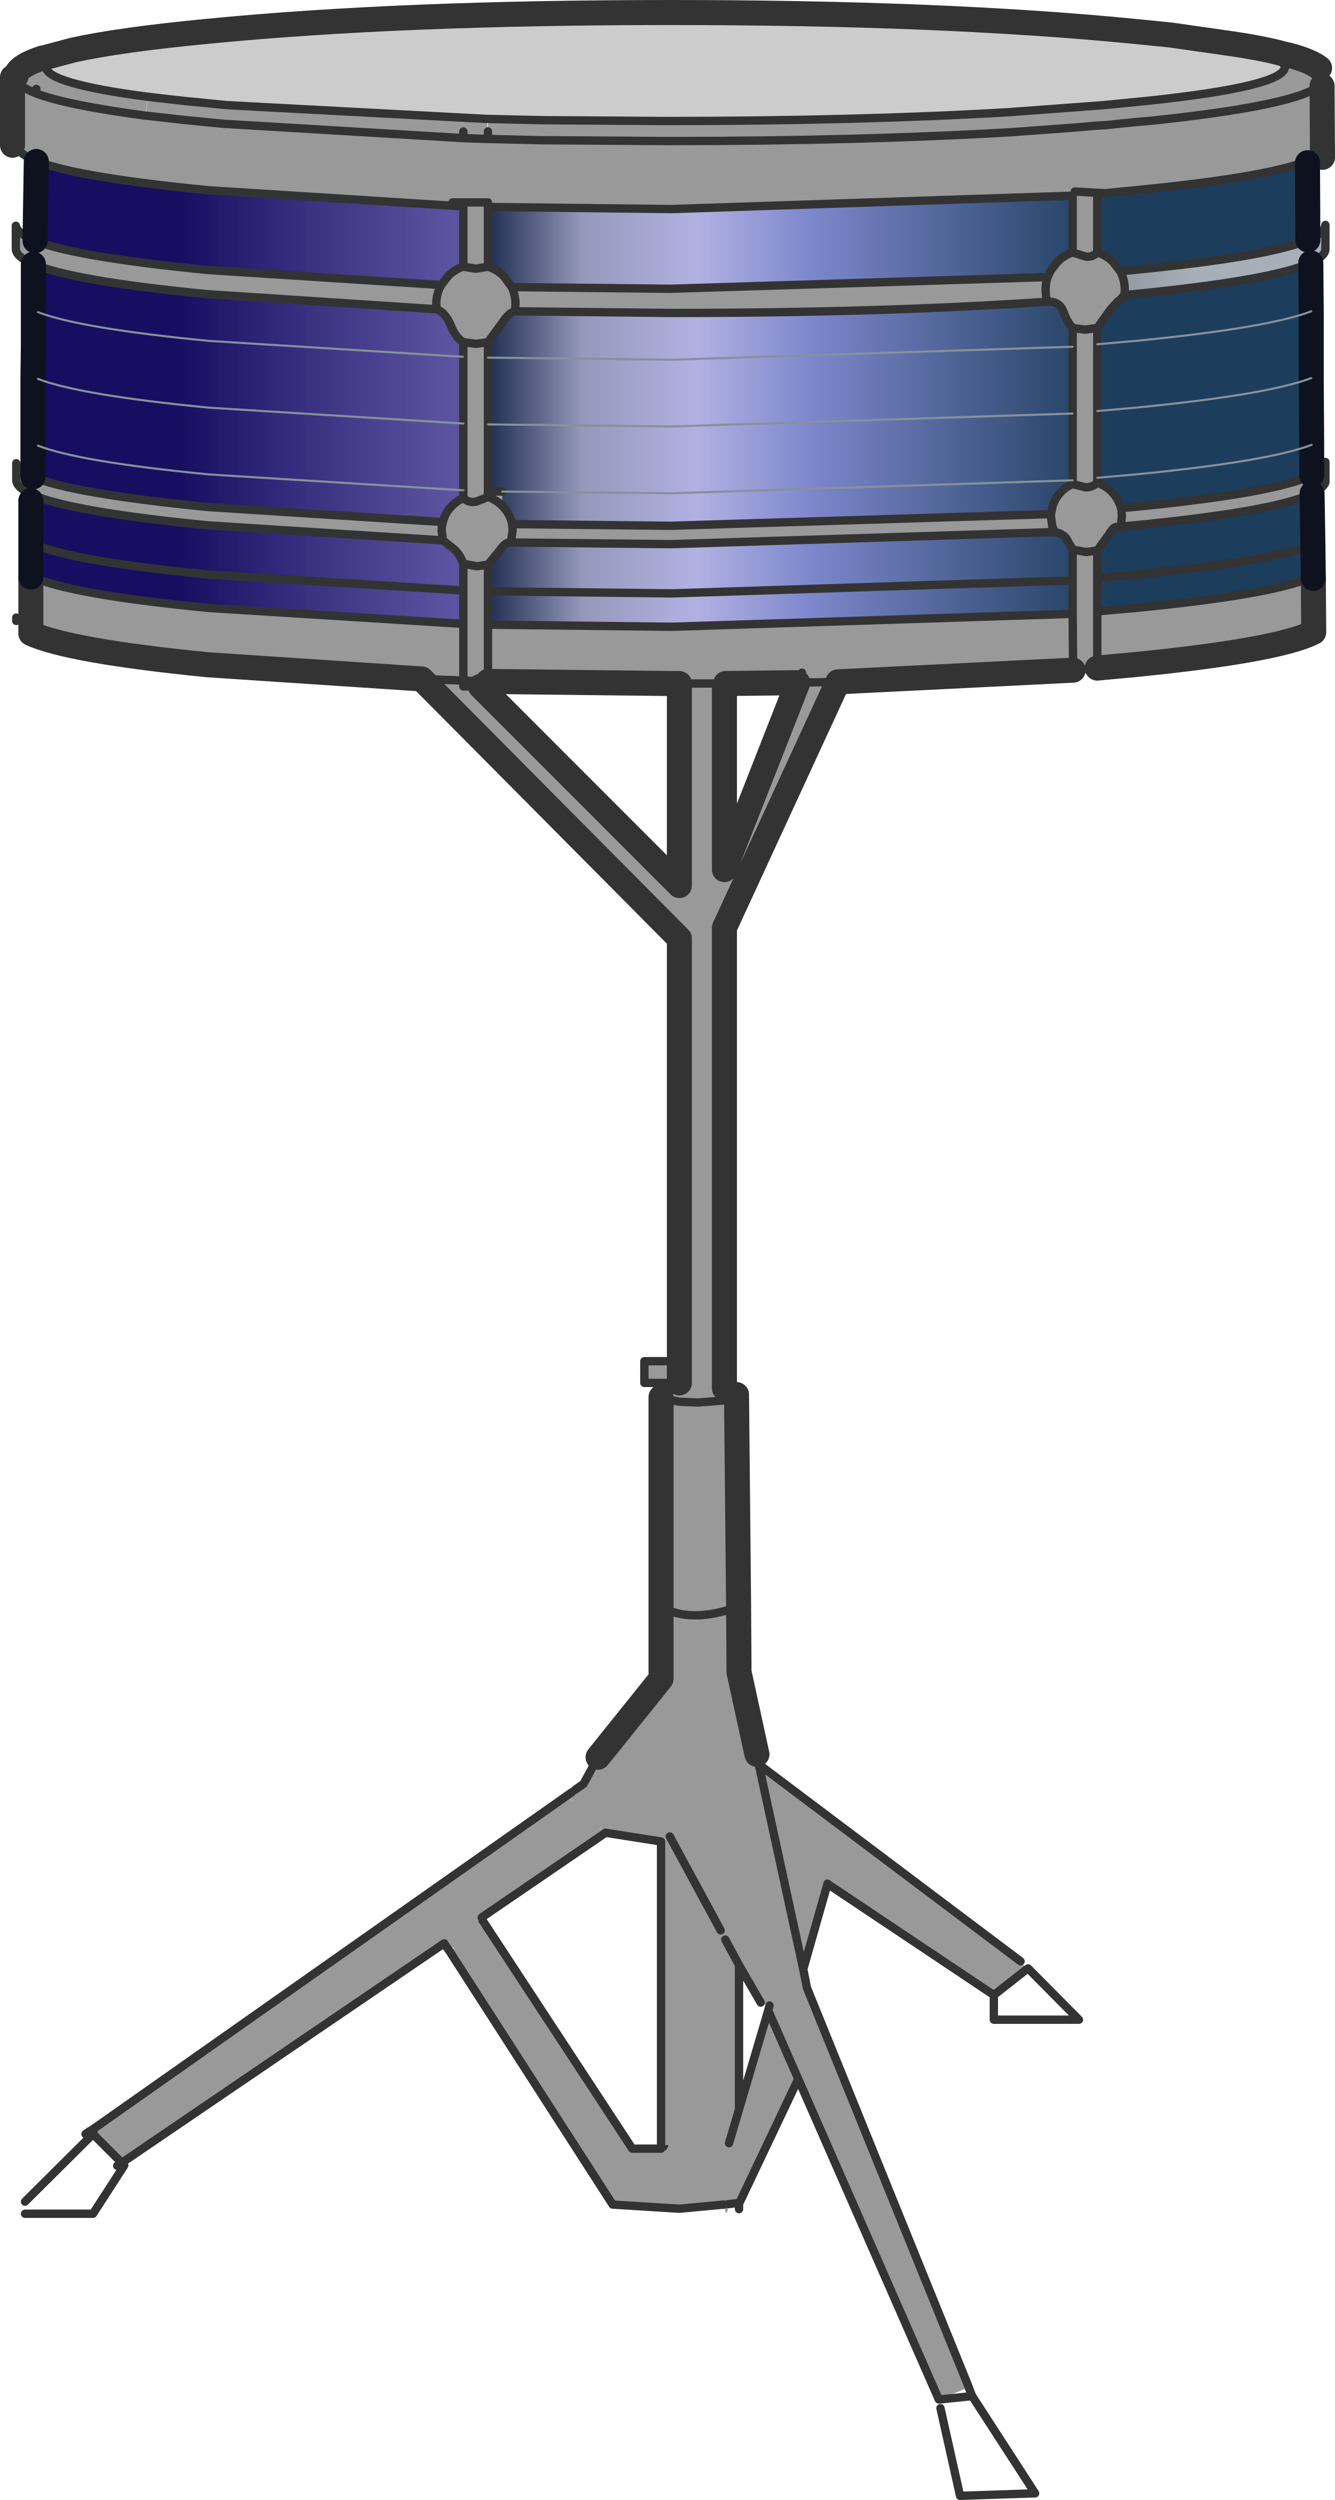 <?xml version="1.0" encoding="UTF-8" standalone="no"?>
<svg xmlns:xlink="http://www.w3.org/1999/xlink" height="299.55px" width="160.05px" xmlns="http://www.w3.org/2000/svg">
  <g transform="matrix(1.0, 0.0, 0.0, 1.0, 1.5, 1.5)">
    <path d="M155.3 27.25 Q157.35 26.4 157.4 25.45 L157.4 28.35 Q157.4 29.15 155.75 29.95 L155.65 30.0 Q151.05 32.1 134.4 33.75 L132.8 34.4 133.3 33.85 133.35 33.25 Q133.35 32.15 132.9 31.2 L132.9 31.0 133.35 30.95 134.4 30.85 Q150.3 29.3 155.2 27.3 L155.3 27.25 M134.4 33.75 L133.3 33.85 134.4 33.75 M124.05 34.65 Q125.5 34.55 126.0 35.85 L124.05 34.65 M127.1 56.05 L127.1 56.5 127.1 56.05 M59.95 61.3 L59.95 62.0 59.9 61.3 59.95 61.3 M50.85 35.55 L50.8 35.55 50.8 34.95 50.85 35.55 M2.5 35.7 L3.05 35.9 2.5 35.9 2.5 35.7 M54.0 41.25 L54.05 39.5 54.05 41.25 54.0 41.25 M2.5 39.9 L2.5 39.7 3.05 39.9 2.5 39.9 M3.05 43.9 L2.45 43.9 2.45 43.7 3.05 43.9 M2.45 47.65 L3.05 47.9 2.45 47.9 2.45 47.65 M2.45 51.65 L3.05 51.9 2.45 51.9 2.45 51.65 M2.2 63.9 L2.2 63.65 3.05 63.9 2.2 63.9 M2.2 67.9 L2.2 67.65 3.05 67.9 2.2 67.9 M59.75 63.5 L58.45 64.4 Q59.1 63.4 59.75 63.5" fill="url(#gradient0)" fill-rule="evenodd" stroke="none"/>
    <path d="M52.7 23.15 L52.75 22.75 54.05 22.75 54.05 23.2 52.7 23.15" fill="url(#gradient1)" fill-rule="evenodd" stroke="none"/>
    <path d="M131.0 21.65 L130.05 21.7 130.05 21.6 131.0 21.65" fill="url(#gradient2)" fill-rule="evenodd" stroke="none"/>
    <path d="M152.1 5.7 L152.55 6.5 Q152.55 8.85 135.9 10.6 L130.8 11.1 119.35 11.95 Q101.35 13.0 78.3 13.0 L63.45 12.9 57.0 12.75 56.85 12.75 25.75 11.1 20.65 10.6 16.25 10.1 Q4.0 8.5 4.0 6.5 4.0 5.4 7.25 4.5 12.95 3.25 23.4 2.25 46.4 0.0 78.9 0.0 111.4 0.0 134.4 2.25 L138.9 2.7 145.2 3.6 Q150.7 4.55 152.1 5.7" fill="#cccccc" fill-rule="evenodd" stroke="none"/>
    <path d="M52.4 232.3 L52.05 231.8 53.0 231.9 52.4 232.3 M51.9 231.55 L51.75 231.35 51.9 231.5 51.9 231.55 M67.05 213.25 L67.05 214.35 66.55 213.6 67.05 213.25 M77.75 255.5 L78.7 255.5 78.35 256.2 77.75 255.95 77.75 255.5" fill="url(#gradient3)" fill-rule="evenodd" stroke="none"/>
    <path d="M97.75 224.25 L97.7 224.2 97.75 224.2 97.75 224.25 M85.5 80.4 L85.35 81.05 85.35 80.4 85.5 80.4 M79.95 104.6 L80.25 104.85 80.0 104.85 79.95 104.6" fill="url(#gradient4)" fill-rule="evenodd" stroke="none"/>
    <path d="M79.95 111.2 L79.95 110.95 80.45 111.15 80.4 111.2 79.95 111.2" fill="url(#gradient5)" fill-rule="evenodd" stroke="none"/>
    <path d="M67.45 212.95 L67.45 213.1 67.05 213.25 67.05 212.85 67.45 212.8 67.45 212.95 M70.7 217.3 L70.5 217.7 70.4 217.75 70.7 217.3" fill="url(#gradient6)" fill-rule="evenodd" stroke="none"/>
    <path d="M89.25 208.75 L89.35 208.75 89.55 209.4 89.45 209.85 89.25 210.8 89.2 210.85 88.75 210.7 88.8 210.65 88.95 208.75 89.25 208.75" fill="url(#gradient7)" fill-rule="evenodd" stroke="none"/>
    <path d="M51.9 231.5 L51.75 231.35 51.95 231.5 51.9 231.5" fill="url(#gradient8)" fill-rule="evenodd" stroke="none"/>
    <path d="M89.45 209.85 L90.0 210.3 89.65 210.75 89.45 209.85" fill="url(#gradient9)" fill-rule="evenodd" stroke="none"/>
    <path d="M89.65 210.75 L89.2 210.85 89.25 210.8 89.45 209.85 89.65 210.75" fill="url(#gradient10)" fill-rule="evenodd" stroke="none"/>
    <path d="M57.0 12.75 L63.45 12.9 78.3 13.0 Q101.35 13.0 119.35 11.95 L130.8 11.1 135.9 10.6 Q152.55 8.85 152.55 6.5 L152.1 5.7 152.95 5.1 153.0 5.1 Q155.65 5.8 156.7 6.65 L157.0 7.1 157.0 8.8 155.2 9.6 Q150.6 11.5 136.2 13.0 L136.15 13.0 134.4 13.15 131.0 13.5 130.05 13.55 127.15 13.8 127.1 13.8 119.6 14.35 Q101.55 15.4 78.9 15.4 L78.25 15.4 63.4 15.3 57.0 15.15 57.0 14.25 57.0 15.15 63.4 15.3 78.25 15.4 78.9 15.4 Q101.55 15.4 119.6 14.35 L127.1 13.8 127.15 13.8 130.05 13.55 131.0 13.5 134.4 13.15 136.15 13.0 136.2 13.0 Q150.6 11.5 155.2 9.6 L157.0 8.8 157.05 17.35 155.25 18.0 155.25 17.8 154.7 18.0 Q149.45 19.85 134.55 21.3 L131.0 21.65 130.05 21.6 127.35 21.45 130.05 21.6 130.05 21.7 130.05 28.75 Q131.1 29.05 131.95 29.9 L132.8 31.0 132.9 31.2 Q133.35 32.15 133.35 33.25 L133.3 33.85 132.8 34.4 Q132.25 34.8 131.4 35.9 L130.05 37.8 130.05 39.75 130.05 47.75 130.05 55.75 130.05 56.35 Q129.45 56.9 128.65 56.9 L127.1 56.5 128.65 56.9 Q129.45 56.9 130.05 56.35 131.0 56.65 131.75 57.4 132.6 58.25 132.9 59.4 L134.4 59.25 Q151.25 57.6 155.75 55.45 157.4 54.65 157.4 53.85 L157.4 56.3 Q157.15 57.0 155.8 57.65 151.3 59.8 134.45 61.45 L132.85 61.6 132.4 61.65 Q132.0 61.55 131.4 62.6 L130.05 64.45 130.05 67.75 130.05 71.75 134.6 71.35 Q150.5 69.8 155.4 67.8 L155.95 67.8 156.0 74.25 155.9 74.3 Q151.55 76.45 134.4 78.15 L130.05 78.55 127.15 78.8 98.95 80.2 85.45 109.45 85.35 109.65 85.35 164.85 85.45 164.85 Q86.8 165.15 86.8 165.55 L86.8 165.6 87.05 191.0 87.1 198.85 89.25 208.7 89.25 208.75 88.95 208.75 88.8 210.65 88.75 210.7 89.2 210.85 89.65 210.75 90.0 210.3 120.85 233.5 121.6 234.45 117.65 237.55 97.75 224.25 97.75 224.2 97.7 224.2 97.7 224.25 94.8 234.45 95.25 236.7 114.65 284.55 111.05 286.0 94.2 247.6 90.6 239.4 94.2 247.6 87.15 262.45 87.1 262.45 85.8 262.6 85.7 263.55 85.5 263.65 85.3 262.65 79.95 263.15 71.95 262.65 52.4 232.3 53.0 231.9 52.05 231.8 51.8 231.65 51.9 231.55 51.9 231.5 51.95 231.5 51.75 231.35 13.1 257.65 9.65 254.2 9.75 253.55 66.55 213.6 67.05 214.35 67.05 213.25 67.45 213.1 67.45 212.95 68.45 212.25 70.2 209.05 77.75 199.65 78.35 198.9 77.75 199.65 77.75 191.0 77.75 165.9 77.7 165.3 Q78.0 165.05 78.85 164.85 L79.95 164.7 79.95 164.2 75.75 164.2 75.75 161.6 79.25 161.6 79.95 161.6 79.95 111.2 80.4 111.2 80.45 111.15 79.95 110.95 49.05 79.85 23.4 78.15 Q6.8 76.5 2.2 74.4 L2.2 67.9 3.05 67.9 Q8.1 69.85 23.6 71.35 L54.05 73.25 54.05 80.05 49.05 79.85 54.05 80.05 54.05 73.25 54.05 69.25 54.05 66.05 Q53.7 65.05 53.0 64.35 L51.6 63.25 23.45 61.45 Q7.15 59.85 2.4 57.8 0.5 56.95 0.45 56.05 L0.45 54.0 Q0.6 54.85 2.45 55.65 7.25 57.65 23.4 59.25 L51.6 61.05 Q51.85 59.95 52.7 59.1 53.3 58.5 54.05 58.2 L54.05 57.25 54.05 49.25 54.05 41.25 54.05 39.5 Q53.15 39.0 52.55 37.5 51.9 35.95 50.85 35.55 L50.8 34.95 50.8 35.55 23.4 33.75 Q7.35 32.2 2.5 30.15 L2.35 30.1 Q0.45 29.25 0.4 28.35 L0.4 25.55 Q0.55 26.45 2.65 27.3 L2.7 27.35 Q7.65 29.3 23.4 30.85 L51.4 32.65 52.2 31.6 Q53.05 30.75 54.05 30.45 L54.05 23.2 54.05 22.75 52.75 22.75 52.7 23.15 23.55 21.3 Q8.05 19.8 3.0 17.85 L2.85 17.8 Q0.6 16.9 0.55 15.9 L0.0 15.9 0.0 7.75 0.4 7.75 Q0.45 8.75 2.85 9.7 6.55 11.1 15.9 12.35 6.55 11.1 2.85 9.7 0.45 8.75 0.4 7.75 L0.4 7.7 Q0.4 6.5 3.6 5.45 L3.65 5.45 4.0 6.5 Q4.0 8.5 16.25 10.1 L20.65 10.6 25.75 11.1 56.85 12.75 57.0 14.25 57.0 12.75 M130.05 28.75 Q129.45 29.35 128.7 29.25 L127.1 28.75 128.7 29.25 Q129.45 29.35 130.05 28.75 M125.25 29.9 Q126.1 29.05 127.1 28.75 L127.1 21.95 79.05 23.55 57.0 23.3 57.0 30.45 Q58.05 30.75 58.9 31.6 L59.85 32.9 78.9 33.1 124.1 31.7 124.45 30.95 125.25 29.9 M126.0 35.85 Q125.5 34.55 124.05 34.65 123.9 34.25 123.9 33.85 L123.85 33.25 Q123.85 32.45 124.1 31.7 123.85 32.45 123.85 33.25 L123.9 33.85 Q123.9 34.25 124.05 34.65 104.4 36.0 78.9 36.0 L60.25 35.8 Q59.55 35.9 58.7 37.2 L57.0 39.5 57.0 41.35 57.0 49.35 57.0 57.35 57.0 58.05 55.6 58.6 Q54.8 58.8 54.05 58.2 54.8 58.8 55.6 58.6 L57.0 58.05 57.0 57.35 58.7 57.4 58.7 59.1 Q59.65 60.05 59.9 61.3 L59.95 62.0 59.95 61.3 78.9 61.5 124.5 60.1 124.5 60.4 124.65 61.55 124.95 62.25 124.65 61.55 124.5 60.4 124.5 60.1 124.65 59.35 Q124.9 58.25 125.75 57.4 126.35 56.8 127.1 56.5 L127.1 56.05 127.1 48.05 127.1 40.05 127.1 37.8 Q126.45 37.1 126.0 35.85 M130.05 37.8 L128.6 38.0 127.1 37.8 128.6 38.0 130.05 37.8 M85.5 80.4 L85.35 80.4 85.35 81.05 85.35 102.7 94.15 80.3 85.5 80.4 M94.65 79.1 L94.15 80.3 98.95 80.2 94.15 80.3 94.65 79.1 M130.05 78.55 L130.05 71.75 130.05 78.55 M132.85 61.6 L133.0 60.4 132.95 59.6 132.9 59.4 132.95 59.6 133.0 60.4 132.85 61.6 M59.75 63.5 L59.95 62.1 59.95 62.0 59.95 62.1 59.75 63.5 Q59.1 63.4 58.45 64.4 L57.0 66.15 57.0 69.35 57.0 73.35 57.0 80.15 57.0 73.35 79.1 73.6 127.1 72.05 127.1 68.05 127.1 64.35 126.3 62.95 Q125.7 62.35 124.95 62.25 L78.95 63.7 59.75 63.5 M130.05 64.45 L128.75 64.65 127.1 64.35 128.75 64.65 130.05 64.45 M127.15 78.8 L127.1 72.05 127.15 78.8 M54.05 14.25 L54.05 15.05 25.6 13.35 25.5 13.35 23.4 13.15 20.4 12.85 15.95 12.35 20.4 12.85 23.4 13.15 25.5 13.35 25.6 13.35 54.05 15.05 54.05 14.25 M57.0 30.45 L55.55 30.7 54.05 30.45 55.55 30.7 57.0 30.45 M54.05 15.05 L57.0 15.15 54.05 15.05 M57.0 22.75 L54.05 22.75 57.0 22.75 M51.4 32.65 Q50.8 33.7 50.8 34.95 50.8 33.7 51.4 32.65 M60.25 35.8 L60.3 34.95 Q60.3 33.85 59.85 32.9 60.3 33.85 60.3 34.95 L60.25 35.8 M57.0 39.5 L55.55 39.7 54.05 39.5 55.55 39.7 57.0 39.5 M15.95 12.35 L16.25 10.1 15.9 12.35 15.95 12.35 M2.85 9.7 L2.85 9.15 2.85 9.7 M51.6 61.05 Q51.45 61.55 51.45 62.1 L51.6 63.25 51.45 62.1 Q51.45 61.55 51.6 61.05 M58.7 59.1 Q57.95 58.35 57.0 58.05 57.95 58.35 58.7 59.1 M54.05 66.05 L55.7 66.35 57.0 66.15 55.7 66.35 54.05 66.05 M55.45 80.1 L54.05 80.05 54.05 80.75 56.1 80.75 79.95 104.6 79.95 80.4 78.9 80.4 57.0 80.15 55.45 80.1 M79.95 104.6 L80.0 104.85 80.25 104.85 79.95 104.6 M86.8 165.6 Q86.7 165.95 85.45 166.25 L85.35 166.3 82.15 166.55 79.95 166.45 78.85 166.25 77.75 165.9 78.85 166.25 79.95 166.45 82.15 166.55 85.35 166.3 85.45 166.25 Q86.7 165.95 86.8 165.6 M79.95 164.2 L79.95 161.6 79.95 164.2 M79.95 80.4 L85.35 80.4 79.95 80.4 M87.05 191.0 Q81.25 193.1 77.75 191.0 81.25 193.1 87.05 191.0 M94.8 234.45 L89.65 210.75 94.8 234.45 M87.1 233.95 L85.45 230.9 87.1 233.95 87.1 251.25 90.6 239.4 90.75 238.8 89.7 238.45 87.1 233.95 M87.1 251.25 L85.9 255.3 87.1 251.25 M70.7 217.3 L70.4 217.75 70.5 217.7 70.7 217.3 M77.75 255.5 L77.75 219.15 71.1 218.1 56.25 228.25 56.55 228.2 56.35 228.6 74.3 255.95 77.75 255.95 78.35 256.2 78.7 255.5 77.75 255.5 M78.8 218.55 L84.9 229.8 78.8 218.55" fill="#999999" fill-rule="evenodd" stroke="none"/>
    <path d="M155.25 18.0 L155.3 27.25 155.2 27.3 Q150.3 29.3 134.4 30.85 L133.35 30.95 132.9 31.0 132.8 31.0 131.95 29.9 Q131.1 29.05 130.05 28.75 L130.05 21.7 131.0 21.65 134.55 21.3 Q149.45 19.85 154.7 18.0 L155.25 18.0 M155.65 30.0 L155.7 35.8 155.7 43.8 155.75 51.8 155.75 55.45 Q151.25 57.6 134.4 59.25 L132.9 59.4 Q132.6 58.25 131.75 57.4 131.0 56.65 130.05 56.35 L130.05 55.75 130.05 47.75 130.05 39.75 130.05 37.8 131.4 35.9 Q132.25 34.8 132.8 34.4 L134.4 33.75 Q151.05 32.1 155.65 30.0 M155.8 57.65 L155.9 63.8 155.95 67.8 155.4 67.8 Q150.5 69.8 134.6 71.35 L130.05 71.75 130.05 67.75 130.05 64.45 131.4 62.6 Q132.0 61.55 132.4 61.65 L132.85 61.6 134.45 61.45 Q151.3 59.8 155.8 57.65 M155.7 35.8 Q150.5 37.8 134.6 39.35 L130.05 39.75 134.6 39.35 Q150.5 37.8 155.7 35.8 M125.25 29.9 L124.45 30.95 124.1 31.7 78.9 33.1 59.85 32.9 58.9 31.6 Q58.05 30.75 57.0 30.45 L57.0 23.3 79.05 23.55 127.1 21.95 127.1 28.75 Q126.1 29.05 125.25 29.9 M124.05 34.65 L126.0 35.85 Q126.45 37.1 127.1 37.8 L127.1 40.05 127.1 48.05 127.1 56.05 127.1 56.5 Q126.35 56.8 125.75 57.4 124.9 58.25 124.65 59.35 L124.5 60.1 78.9 61.5 59.95 61.3 59.9 61.3 Q59.65 60.05 58.7 59.1 L58.7 57.4 79.1 57.6 127.1 56.05 79.1 57.6 58.7 57.4 57.0 57.35 57.0 49.35 57.0 41.35 57.0 39.5 58.7 37.2 Q59.55 35.9 60.25 35.8 L78.9 36.0 Q104.4 36.0 124.05 34.65 M130.05 47.75 L134.6 47.35 Q150.5 45.8 155.7 43.8 150.5 45.8 134.6 47.35 L130.05 47.75 M155.9 63.8 Q150.5 65.8 134.6 67.35 L130.05 67.75 134.6 67.35 Q150.5 65.8 155.9 63.8 M59.75 63.5 L78.95 63.7 124.95 62.25 Q125.7 62.35 126.3 62.95 L127.1 64.35 127.1 68.05 127.1 72.05 79.1 73.6 57.0 73.35 57.0 69.35 57.0 66.15 58.45 64.4 59.75 63.5 M130.05 55.75 L134.6 55.35 Q150.5 53.8 155.75 51.8 150.5 53.8 134.6 55.35 L130.05 55.75 M52.7 23.15 L54.05 23.2 54.05 30.45 Q53.05 30.75 52.2 31.6 L51.4 32.65 23.4 30.85 Q7.65 29.3 2.7 27.35 L2.85 17.85 3.0 17.85 Q8.05 19.8 23.55 21.3 L52.7 23.15 M50.8 35.55 L50.85 35.55 Q51.9 35.95 52.55 37.5 53.15 39.0 54.05 39.5 L54.0 41.25 23.6 39.35 Q8.1 37.85 3.05 35.9 8.1 37.85 23.6 39.35 L54.0 41.25 54.05 41.25 54.05 49.25 54.05 57.25 54.05 58.2 Q53.3 58.5 52.7 59.1 51.85 59.95 51.6 61.05 L23.4 59.25 Q7.25 57.65 2.45 55.65 L2.45 51.9 3.05 51.9 2.45 51.65 2.45 47.9 3.05 47.9 2.45 47.65 2.45 43.9 3.05 43.9 2.45 43.7 2.5 39.9 3.05 39.9 2.5 39.7 2.5 35.9 3.05 35.9 2.5 35.7 2.5 30.15 Q7.35 32.2 23.4 33.75 L50.8 35.55 M127.1 40.05 L79.1 41.6 57.0 41.35 79.1 41.6 127.1 40.05 M54.05 57.25 L23.6 55.35 Q8.1 53.85 3.05 51.9 8.1 53.85 23.6 55.35 L54.05 57.25 M54.05 49.25 L23.6 47.35 Q8.1 45.85 3.05 43.9 8.1 45.85 23.6 47.35 L54.05 49.25 M2.4 57.8 Q7.15 59.85 23.45 61.45 L51.6 63.25 53.0 64.35 Q53.7 65.05 54.05 66.05 L54.05 69.25 54.05 73.25 23.6 71.35 Q8.1 69.85 3.05 67.9 L2.2 67.65 2.2 63.9 3.05 63.9 2.2 63.65 2.2 58.5 2.4 57.8 M3.05 63.9 Q8.1 65.85 23.6 67.35 L54.05 69.25 23.6 67.35 Q8.1 65.85 3.05 63.9 M127.1 68.05 L79.1 69.6 57.0 69.35 79.1 69.6 127.1 68.05 M57.0 49.35 L79.1 49.6 127.1 48.05 79.1 49.6 57.0 49.35" fill="url(#gradient11)" fill-rule="evenodd" stroke="none"/>
    <path d="M156.7 6.65 Q155.65 5.8 153.0 5.1 L152.95 5.1 152.35 4.95 Q149.55 4.2 145.2 3.6 L138.9 2.7 134.4 2.25 Q111.4 0.0 78.9 0.0 46.4 0.0 23.4 2.25 12.95 3.25 7.25 4.5 L3.7 5.45 3.65 5.45 3.6 5.45 Q0.4 6.5 0.4 7.7 M155.95 67.8 L156.0 74.25 155.9 74.3 Q151.55 76.45 134.4 78.15 L130.05 78.55 M127.15 78.8 L98.95 80.2 85.45 109.45 M85.35 109.65 L85.35 164.85 M86.8 165.6 L87.05 191.0 87.1 198.85 89.25 208.7 M157.0 8.8 L157.05 17.35 M85.35 81.05 L85.35 102.7 94.15 80.3 85.5 80.4 M0.0 7.75 L0.0 15.9 M2.2 67.9 L2.2 74.4 Q6.8 76.5 23.4 78.15 L49.05 79.85 79.95 110.95 M56.1 80.75 L79.95 104.6 79.95 80.4 78.9 80.4 57.0 80.15 M79.95 161.6 L79.95 111.2 M79.95 161.6 L79.95 164.2 M77.75 165.9 L77.75 191.0 77.75 199.65 70.2 209.05" fill="none" stroke="#333333" stroke-linecap="round" stroke-linejoin="round" stroke-width="3.0"/>
    <path d="M152.1 5.7 L152.55 6.5 Q152.55 8.85 135.9 10.6 L130.8 11.1 119.35 11.95 Q101.35 13.0 78.3 13.0 L63.45 12.9 57.0 12.75 56.85 12.75 25.75 11.1 20.65 10.6 16.25 10.1 Q4.0 8.5 4.0 6.5 4.0 5.4 7.25 4.5 M57.0 14.25 L57.0 15.15 63.4 15.3 78.25 15.4 78.9 15.4 Q101.55 15.4 119.6 14.35 L127.1 13.8 127.15 13.8 130.05 13.55 131.0 13.5 134.4 13.15 136.15 13.0 136.2 13.0 Q150.6 11.5 155.2 9.6 L157.0 8.8 157.0 7.1 M152.1 5.7 Q150.7 4.55 145.2 3.6 M157.05 17.35 L155.25 18.0 155.25 17.8 154.7 18.0 155.25 18.0 M155.3 27.25 Q157.35 26.4 157.4 25.45 L157.4 28.35 Q157.4 29.15 155.75 29.95 L155.65 30.0 Q151.05 32.1 134.4 33.75 L133.3 33.85 132.8 34.4 Q132.25 34.8 131.4 35.9 L130.05 37.8 130.05 39.75 130.05 47.75 130.05 55.75 130.05 56.35 Q131.0 56.65 131.75 57.4 132.6 58.25 132.9 59.4 L134.4 59.25 Q151.25 57.6 155.75 55.45 157.4 54.65 157.4 53.85 L157.4 56.3 Q157.15 57.0 155.8 57.65 151.3 59.8 134.45 61.45 L132.85 61.6 132.4 61.65 Q132.0 61.55 131.4 62.6 L130.05 64.45 130.05 67.75 134.6 67.35 Q150.5 65.8 155.9 63.8 M130.05 78.55 L127.15 78.8 127.1 72.05 127.1 68.05 127.1 64.35 128.75 64.65 130.05 64.45 M85.45 109.45 L85.35 109.65 M85.35 164.85 L85.45 164.85 Q86.8 165.15 86.8 165.55 L86.8 165.6 Q86.7 165.95 85.45 166.25 L85.35 166.3 82.15 166.55 79.95 166.45 78.85 166.25 77.75 165.9 77.6 165.75 77.5 165.55 77.7 165.3 Q78.0 165.05 78.85 164.85 L79.95 164.7 79.95 164.2 75.75 164.2 75.75 161.6 79.25 161.6 M89.25 208.7 L89.25 208.75 M89.45 209.85 L90.0 210.3 120.85 233.5 M121.6 234.45 L121.7 234.4 121.75 234.35 127.85 240.5 117.65 240.5 117.65 237.55 97.75 224.25 97.7 224.2 97.7 224.25 94.8 234.45 95.25 236.7 114.65 284.55 114.65 284.6 115.05 285.6 122.6 297.25 113.6 297.55 111.25 287.05 M131.0 21.65 L130.05 21.7 130.05 28.75 Q131.1 29.05 131.95 29.9 L132.8 31.0 132.9 31.0 133.35 30.95 134.4 30.85 Q150.3 29.3 155.2 27.3 L155.3 27.25 M130.05 21.6 L131.0 21.65 134.55 21.3 Q149.45 19.85 154.7 18.0 M130.05 21.6 L127.35 21.45 M132.8 31.0 L132.9 31.2 Q133.35 32.15 133.35 33.25 L133.3 33.85 M127.1 28.75 L128.7 29.25 Q129.45 29.35 130.05 28.75 M125.25 29.9 Q126.1 29.05 127.1 28.75 L127.1 21.95 79.05 23.55 57.0 23.3 57.0 30.45 Q58.05 30.75 58.9 31.6 L59.85 32.9 78.9 33.1 124.1 31.7 124.45 30.95 125.25 29.9 M126.0 35.85 Q125.5 34.55 124.05 34.65 123.9 34.25 123.9 33.85 L123.85 33.25 Q123.85 32.45 124.1 31.7 M126.0 35.85 Q126.45 37.1 127.1 37.8 L128.6 38.0 130.05 37.8 M127.1 37.8 L127.1 40.05 127.1 48.05 127.1 56.05 127.1 56.5 128.65 56.9 Q129.45 56.9 130.05 56.35 M85.5 80.4 L85.35 80.4 79.95 80.4 M98.95 80.2 L94.15 80.3 94.65 79.1 M155.4 67.8 Q150.5 69.8 134.6 71.35 L130.05 71.75 130.05 78.55 M132.9 59.4 L132.95 59.6 133.0 60.4 132.85 61.6 M124.95 62.25 L124.65 61.55 124.5 60.4 124.5 60.1 78.9 61.5 59.95 61.3 59.9 61.3 Q59.65 60.05 58.7 59.1 57.95 58.35 57.0 58.05 L57.0 57.35 58.7 57.4 M59.95 62.0 L59.95 62.1 59.75 63.5 78.95 63.7 124.95 62.25 Q125.7 62.35 126.3 62.95 L127.1 64.35 M124.5 60.1 L124.65 59.35 Q124.9 58.25 125.75 57.4 126.35 56.8 127.1 56.5 M130.05 67.75 L130.05 71.75 M15.95 12.35 L20.4 12.85 23.4 13.15 25.5 13.35 25.6 13.35 54.05 15.05 54.05 14.25 M52.7 23.15 L54.05 23.2 54.05 30.45 55.55 30.7 57.0 30.45 M54.05 22.75 L52.75 22.75 M54.05 22.75 L57.0 22.75 M57.0 15.15 L54.05 15.05 M50.8 35.55 L50.85 35.55 50.8 34.95 Q50.8 33.7 51.4 32.65 L23.4 30.85 Q7.65 29.3 2.7 27.35 L2.65 27.3 Q0.55 26.45 0.4 25.55 L0.4 28.35 Q0.45 29.25 2.35 30.1 L2.5 30.15 Q7.35 32.2 23.4 33.75 L50.8 35.55 M2.5 35.7 L3.05 35.9 M54.05 39.5 Q53.15 39.0 52.55 37.5 51.9 35.95 50.85 35.55 M51.4 32.65 L52.2 31.6 Q53.05 30.75 54.05 30.45 M59.85 32.9 Q60.3 33.85 60.3 34.95 L60.25 35.8 78.9 36.0 Q104.4 36.0 124.05 34.65 M60.25 35.8 Q59.55 35.9 58.7 37.2 L57.0 39.5 57.0 41.35 57.0 49.35 57.0 57.35 M54.0 41.25 L54.05 41.25 54.05 39.5 55.55 39.7 57.0 39.5 M54.05 41.25 L54.05 49.25 54.05 57.25 54.05 58.2 Q54.8 58.8 55.6 58.6 L57.0 58.05 M15.95 12.35 L15.9 12.35 Q6.55 11.1 2.85 9.7 0.45 8.75 0.4 7.75 L0.4 7.7 M0.55 15.9 Q0.6 16.9 2.85 17.8 L3.0 17.85 Q8.05 19.8 23.55 21.3 L52.7 23.15 M0.0 6.8 L0.0 7.75 M2.85 9.15 L2.85 9.7 M0.0 15.9 L0.0 16.9 M2.85 17.8 L2.85 17.85 M2.5 35.7 L2.5 35.9 M2.5 39.7 L2.5 39.9 M3.05 39.9 L2.5 39.7 M3.05 43.9 L2.45 43.7 2.45 43.9 M2.45 47.65 L3.05 47.9 2.45 47.9 2.45 47.65 M2.45 51.65 L3.05 51.9 M2.45 55.65 Q7.25 57.65 23.4 59.25 L51.6 61.05 Q51.85 59.95 52.7 59.1 53.3 58.5 54.05 58.2 M2.45 55.65 Q0.6 54.85 0.45 54.0 L0.45 56.05 Q0.5 56.95 2.4 57.8 7.15 59.85 23.45 61.45 L51.6 63.25 51.45 62.1 Q51.45 61.55 51.6 61.05 M2.2 63.65 L2.2 63.9 M3.05 63.9 L2.2 63.65 M2.2 67.65 L2.2 67.9 M3.05 67.9 L2.2 67.65 M0.45 72.5 L0.45 72.9 M2.2 74.4 L2.2 74.95 M49.05 79.85 L54.05 80.05 54.05 73.25 23.6 71.35 Q8.1 69.85 3.05 67.9 M54.05 69.25 L23.6 67.35 Q8.1 65.85 3.05 63.9 M58.45 64.4 L57.0 66.15 57.0 69.35 79.1 69.6 127.1 68.05 M59.75 63.5 Q59.1 63.4 58.45 64.4 M57.0 66.15 L55.7 66.35 54.05 66.05 54.05 69.25 54.05 73.25 M54.05 66.05 Q53.7 65.05 53.0 64.35 L51.6 63.25 M57.0 73.35 L57.0 69.35 M59.95 62.0 L59.9 61.3 M56.1 80.75 L55.45 80.1 54.05 80.05 54.05 80.75 56.1 80.75 57.0 80.75 57.0 80.15 55.45 80.1 M57.0 80.15 L57.0 73.35 79.1 73.6 127.1 72.05 M79.95 110.95 L79.95 111.2 M77.7 165.3 L77.75 165.9 M77.75 191.0 Q81.25 193.1 87.05 191.0 M89.65 210.75 L89.45 209.85 M89.65 210.75 L94.8 234.45 M85.45 230.9 L87.1 233.95 89.7 238.45 M90.75 238.8 L90.6 239.4 94.2 247.6 111.05 286.0 111.1 286.0 111.2 286.0 115.05 285.6 M85.9 255.3 L87.1 251.25 87.1 233.95 M85.8 262.6 L87.1 262.45 87.15 262.45 94.2 247.6 M87.15 262.45 L87.1 262.55 87.1 263.2 M85.3 262.65 L79.95 263.15 71.95 262.65 52.4 232.3 52.05 231.8 M51.9 231.55 L51.75 231.35 13.1 257.65 13.4 257.95 9.65 263.75 1.5 263.75 M121.6 234.45 L117.65 237.55 M90.6 239.4 L87.1 251.25 M78.35 198.9 L77.75 199.65 M70.2 209.05 L68.45 212.25 67.45 212.95 M66.55 213.6 L9.75 253.55 9.65 254.2 13.1 257.65 12.55 258.0 M67.05 213.25 L66.55 213.6 M56.25 228.25 L71.1 218.1 77.75 219.15 77.75 255.5 77.75 255.95 74.3 255.95 56.35 228.6 M1.5 262.3 L9.65 254.2 9.3 253.85 9.25 253.85 8.75 254.2 M9.75 253.55 L9.3 253.85 M84.9 229.8 L78.8 218.55" fill="none" stroke="#333333" stroke-linecap="round" stroke-linejoin="round" stroke-width="1.0"/>
    <path d="M155.25 18.0 L155.3 27.25 M155.65 30.0 L155.7 35.8 155.7 43.8 155.75 51.8 155.75 55.45 M155.8 57.65 L155.9 63.8 155.95 67.8 M2.5 30.15 L2.5 35.7 M2.85 17.85 L2.7 27.35 M2.5 39.7 L2.5 35.9 M2.45 43.9 L2.45 47.65 M2.45 47.9 L2.45 51.65 2.45 51.9 2.45 55.65 M2.5 39.9 L2.45 43.7 M2.2 63.65 L2.2 58.5 M2.2 67.65 L2.2 63.9" fill="none" stroke="#0d121e" stroke-linecap="round" stroke-linejoin="round" stroke-width="3.0"/>
    <path d="M130.05 39.75 L134.6 39.35 Q150.5 37.8 155.7 35.8 M155.7 43.8 Q150.5 45.8 134.6 47.35 L130.05 47.75 M127.1 56.05 L79.1 57.6 58.7 57.4 M155.75 51.8 Q150.5 53.8 134.6 55.35 L130.05 55.75 M3.05 35.9 Q8.1 37.85 23.6 39.35 L54.0 41.25 M57.0 41.35 L79.1 41.6 127.1 40.05 M3.05 51.9 Q8.1 53.85 23.6 55.35 L54.05 57.25 M3.05 43.9 Q8.1 45.85 23.6 47.35 L54.05 49.25 M127.1 48.05 L79.1 49.6 57.0 49.35" fill="none" stroke="#86919b" stroke-linecap="round" stroke-linejoin="round" stroke-width="0.25"/>
  </g>
  <defs>
    <linearGradient gradientTransform="matrix(0.077, 0.0, 0.0, 0.009, 78.65, 32.15)" gradientUnits="userSpaceOnUse" id="gradient0" spreadMethod="pad" x1="-819.2" x2="819.2">
      <stop offset="0.0" stop-color="#000000"/>
      <stop offset="0.286" stop-color="#9196a2"/>
      <stop offset="0.455" stop-color="#dcdbdf"/>
      <stop offset="0.62" stop-color="#696c74"/>
      <stop offset="0.659" stop-color="#252930"/>
      <stop offset="0.725" stop-color="#5a5c61"/>
      <stop offset="1.0" stop-color="#a6afb7"/>
    </linearGradient>
    <linearGradient gradientTransform="matrix(0.003, 0.0, 0.0, 0.005, 54.85, 26.75)" gradientUnits="userSpaceOnUse" id="gradient1" spreadMethod="pad" x1="-819.2" x2="819.2">
      <stop offset="0.0" stop-color="#000000"/>
      <stop offset="0.286" stop-color="#9196a2"/>
      <stop offset="0.455" stop-color="#dcdbdf"/>
      <stop offset="0.62" stop-color="#696c74"/>
      <stop offset="0.659" stop-color="#252930"/>
      <stop offset="0.725" stop-color="#5a5c61"/>
      <stop offset="1.0" stop-color="#a6afb7"/>
    </linearGradient>
    <linearGradient gradientTransform="matrix(0.002, 0.0, 0.0, 0.005, 129.05, 25.35)" gradientUnits="userSpaceOnUse" id="gradient2" spreadMethod="pad" x1="-819.2" x2="819.2">
      <stop offset="0.0" stop-color="#000000"/>
      <stop offset="0.286" stop-color="#9196a2"/>
      <stop offset="0.455" stop-color="#dcdbdf"/>
      <stop offset="0.62" stop-color="#696c74"/>
      <stop offset="0.659" stop-color="#252930"/>
      <stop offset="0.725" stop-color="#5a5c61"/>
      <stop offset="1.0" stop-color="#a6afb7"/>
    </linearGradient>
    <linearGradient gradientTransform="matrix(0.064, 0.0, 0.0, 0.058, 62.15, 238.5)" gradientUnits="userSpaceOnUse" id="gradient3" spreadMethod="pad" x1="-819.2" x2="819.2">
      <stop offset="0.0" stop-color="#000000"/>
      <stop offset="0.286" stop-color="#9196a2"/>
      <stop offset="0.455" stop-color="#dcdbdf"/>
      <stop offset="0.62" stop-color="#696c74"/>
      <stop offset="0.659" stop-color="#252930"/>
      <stop offset="0.725" stop-color="#5a5c61"/>
      <stop offset="1.0" stop-color="#a6afb7"/>
    </linearGradient>
    <linearGradient gradientTransform="matrix(0.004, 0.0, 0.0, 0.053, 82.8, 123.85)" gradientUnits="userSpaceOnUse" id="gradient4" spreadMethod="pad" x1="-819.2" x2="819.2">
      <stop offset="0.0" stop-color="#000000"/>
      <stop offset="0.286" stop-color="#9196a2"/>
      <stop offset="0.455" stop-color="#dcdbdf"/>
      <stop offset="0.62" stop-color="#696c74"/>
      <stop offset="0.659" stop-color="#252930"/>
      <stop offset="0.725" stop-color="#5a5c61"/>
      <stop offset="1.0" stop-color="#a6afb7"/>
    </linearGradient>
    <linearGradient gradientTransform="matrix(0.003, -0.003, 0.013, 0.013, 67.9, 95.3)" gradientUnits="userSpaceOnUse" id="gradient5" spreadMethod="pad" x1="-819.2" x2="819.2">
      <stop offset="0.0" stop-color="#000000"/>
      <stop offset="0.286" stop-color="#9196a2"/>
      <stop offset="0.455" stop-color="#dcdbdf"/>
      <stop offset="0.62" stop-color="#696c74"/>
      <stop offset="0.659" stop-color="#252930"/>
      <stop offset="0.725" stop-color="#5a5c61"/>
      <stop offset="1.0" stop-color="#a6afb7"/>
    </linearGradient>
    <linearGradient gradientTransform="matrix(0.002, 0.0, 0.0, 0.003, 68.85, 215.25)" gradientUnits="userSpaceOnUse" id="gradient6" spreadMethod="pad" x1="-819.2" x2="819.2">
      <stop offset="0.0" stop-color="#000000"/>
      <stop offset="0.286" stop-color="#9196a2"/>
      <stop offset="0.455" stop-color="#dcdbdf"/>
      <stop offset="0.62" stop-color="#696c74"/>
      <stop offset="0.659" stop-color="#252930"/>
      <stop offset="0.725" stop-color="#5a5c61"/>
      <stop offset="1.0" stop-color="#a6afb7"/>
    </linearGradient>
    <linearGradient gradientTransform="matrix(0.007, 0.0, 0.0, 0.006, 84.1, 213.6)" gradientUnits="userSpaceOnUse" id="gradient7" spreadMethod="pad" x1="-819.2" x2="819.2">
      <stop offset="0.0" stop-color="#000000"/>
      <stop offset="0.286" stop-color="#9196a2"/>
      <stop offset="0.455" stop-color="#dcdbdf"/>
      <stop offset="0.62" stop-color="#696c74"/>
      <stop offset="0.659" stop-color="#252930"/>
      <stop offset="0.725" stop-color="#5a5c61"/>
      <stop offset="1.0" stop-color="#a6afb7"/>
    </linearGradient>
    <linearGradient gradientTransform="matrix(0.002, 0.003, -0.022, 0.015, 40.2, 235.6)" gradientUnits="userSpaceOnUse" id="gradient8" spreadMethod="pad" x1="-819.2" x2="819.2">
      <stop offset="0.0" stop-color="#000000"/>
      <stop offset="0.286" stop-color="#9196a2"/>
      <stop offset="0.455" stop-color="#dcdbdf"/>
      <stop offset="0.62" stop-color="#696c74"/>
      <stop offset="0.659" stop-color="#252930"/>
      <stop offset="0.725" stop-color="#5a5c61"/>
      <stop offset="1.0" stop-color="#a6afb7"/>
    </linearGradient>
    <linearGradient gradientTransform="matrix(0.003, -0.004, 0.013, 0.01, 106.05, 226.55)" gradientUnits="userSpaceOnUse" id="gradient9" spreadMethod="pad" x1="-819.2" x2="819.2">
      <stop offset="0.0" stop-color="#000000"/>
      <stop offset="0.286" stop-color="#9196a2"/>
      <stop offset="0.455" stop-color="#dcdbdf"/>
      <stop offset="0.62" stop-color="#696c74"/>
      <stop offset="0.659" stop-color="#252930"/>
      <stop offset="0.725" stop-color="#5a5c61"/>
      <stop offset="1.0" stop-color="#a6afb7"/>
    </linearGradient>
    <linearGradient gradientTransform="matrix(0.004, -0.002, 0.018, 0.043, 97.25, 247.0)" gradientUnits="userSpaceOnUse" id="gradient10" spreadMethod="pad" x1="-819.2" x2="819.2">
      <stop offset="0.0" stop-color="#000000"/>
      <stop offset="0.286" stop-color="#9196a2"/>
      <stop offset="0.455" stop-color="#dcdbdf"/>
      <stop offset="0.62" stop-color="#696c74"/>
      <stop offset="0.659" stop-color="#252930"/>
      <stop offset="0.725" stop-color="#5a5c61"/>
      <stop offset="1.0" stop-color="#a6afb7"/>
    </linearGradient>
    <linearGradient gradientTransform="matrix(0.082, 0.0, 0.0, 0.034, 80.15, 45.7)" gradientUnits="userSpaceOnUse" id="gradient11" spreadMethod="pad" x1="-819.2" x2="819.2">
      <stop offset="0.051" stop-color="#170e61"/>
      <stop offset="0.298" stop-color="#4b4297" stop-opacity="0.902"/>
      <stop offset="0.333" stop-color="#273458"/>
      <stop offset="0.412" stop-color="#9499ba"/>
      <stop offset="0.514" stop-color="#b1b1e2"/>
      <stop offset="0.616" stop-color="#7d87cc"/>
      <stop offset="0.882" stop-color="#1d3d5c"/>
    </linearGradient>
  </defs>
</svg>
